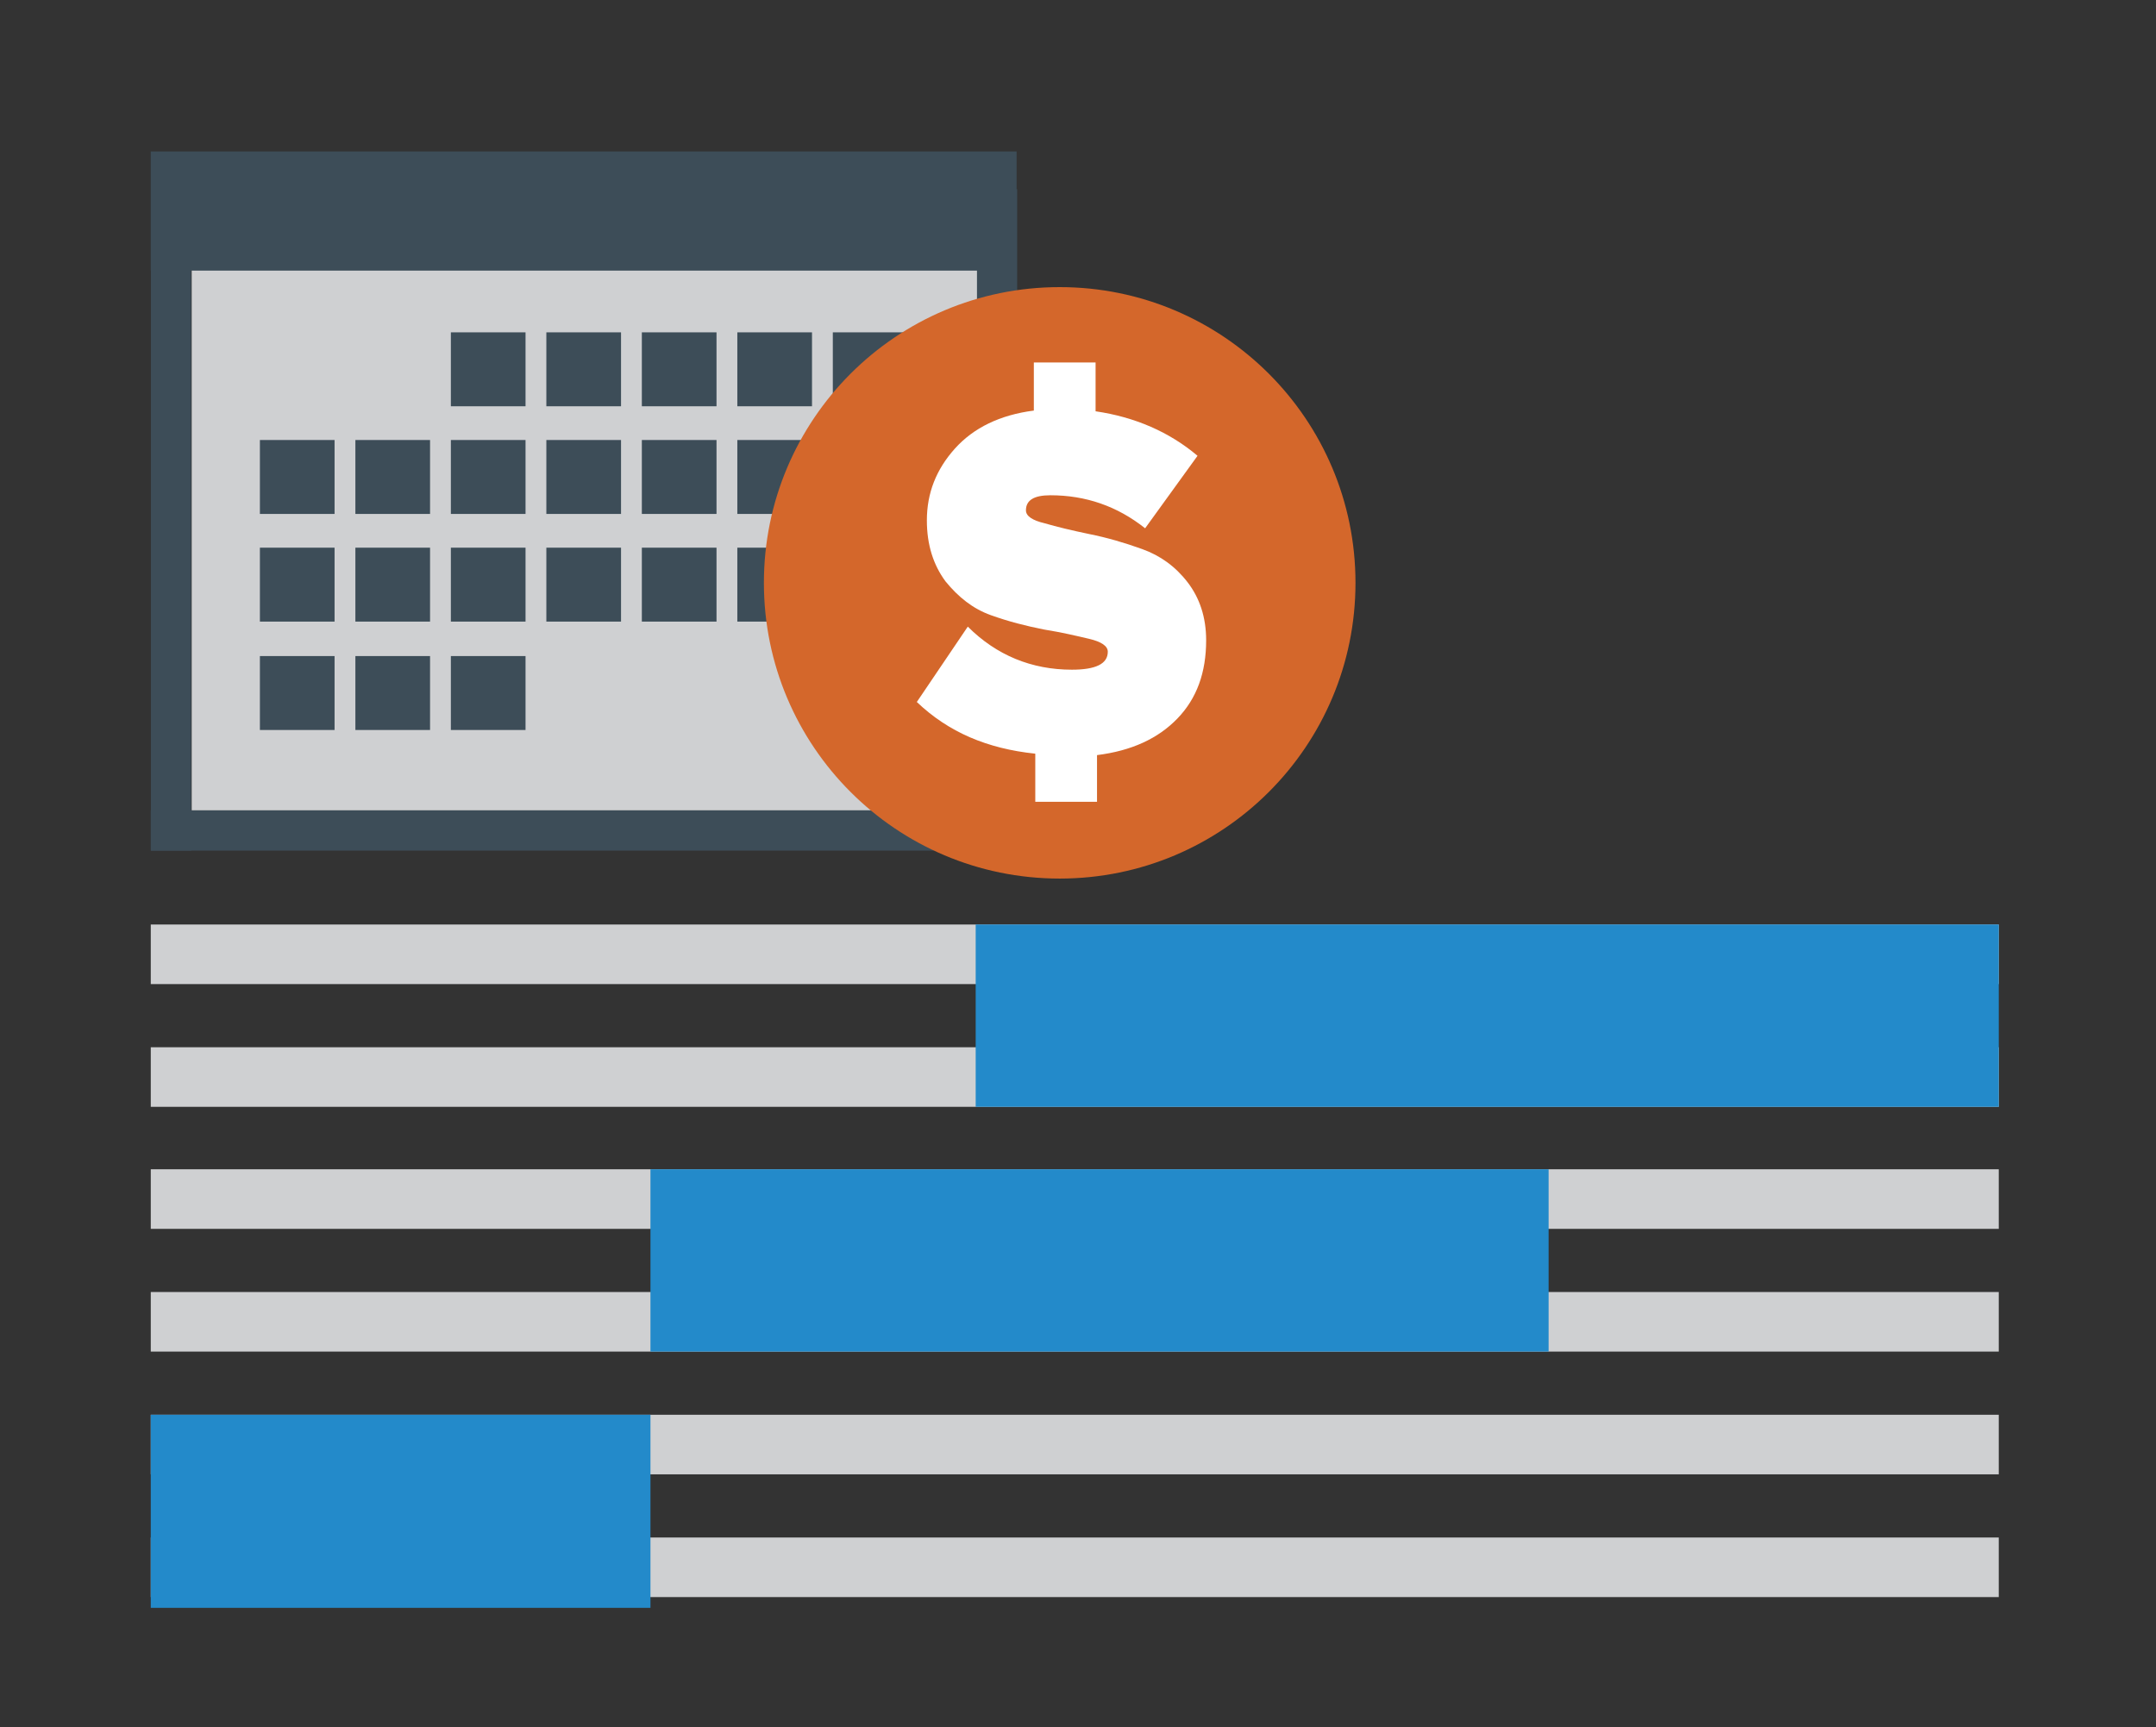 <?xml version="1.0" encoding="utf-8"?>
<!-- Generator: Adobe Illustrator 22.0.0, SVG Export Plug-In . SVG Version: 6.00 Build 0)  -->
<svg version="1.1" id="Слой_1" xmlns="http://www.w3.org/2000/svg" xmlns:xlink="http://www.w3.org/1999/xlink" x="0px" y="0px"
	 viewBox="0 0 300.3 240.6" style="enable-background:new 0 0 300.3 240.6;" xml:space="preserve">
<rect x="0" y="0" width="300.3" height="240.6" fill="#333333" stroke="none"/>
<style type="text/css">
	.st0{fill-rule:evenodd;clip-rule:evenodd;fill:#CFD0D2;}
	.st1{fill:#238ACA;}
	.st2{fill:#CFD0D2;}
	.st3{fill:#3D4D58;}
	.st4{fill:#D4672B;}
	.st5{fill:#FFFFFF;}
</style>
<g>
	<g>
		<g>
			<g>
				<rect x="21" y="128.8" class="st0" width="257.4" height="8.3"/>
			</g>
			<g>
				<rect x="21" y="145.9" class="st0" width="257.4" height="8.3"/>
			</g>
			<g>
				<rect x="21" y="162.9" class="st0" width="257.4" height="8.3"/>
			</g>
			<g>
				<rect x="21" y="180" class="st0" width="257.4" height="8.3"/>
			</g>
			<g>
				<rect x="21" y="197.1" class="st0" width="257.4" height="8.3"/>
			</g>
			<g>
				<rect x="21" y="214.2" class="st0" width="257.4" height="8.3"/>
			</g>
		</g>
		<g>
			<g>
				<polygon class="st1" points="135.9,154.2 278.4,154.2 278.4,128.8 135.9,128.8 				"/>
			</g>
			<g>
				<polygon class="st1" points="90.6,188.3 215.7,188.3 215.7,162.9 90.6,162.9 				"/>
			</g>
			<g>
				<polygon class="st1" points="21,224 90.6,224 90.6,197.1 21,197.1 				"/>
			</g>
		</g>
	</g>
	<g>
		<g>
			<g>
				<rect x="26.7" y="37.6" class="st2" width="109.4" height="75.3"/>
			</g>
			<g>
				<g>
					<rect x="21" y="112.9" class="st3" width="120.8" height="5.6"/>
				</g>
				<g>
					
						<rect x="-22.2" y="69.6" transform="matrix(6.123234e-17 -1 1 6.123234e-17 -48.575 96.301)" class="st3" width="92.2" height="5.6"/>
				</g>
				<g>
					
						<rect x="92.8" y="69.6" transform="matrix(6.123234e-17 -1 1 6.123234e-17 66.479 211.355)" class="st3" width="92.2" height="5.6"/>
				</g>
				<g>
					<rect x="21" y="21.1" class="st3" width="120.6" height="16.6"/>
				</g>
			</g>
			<g>
				<g>
					<rect x="62.8" y="46.3" class="st3" width="10.4" height="10.3"/>
				</g>
				<g>
					<rect x="76.1" y="46.3" class="st3" width="10.4" height="10.3"/>
				</g>
				<g>
					<rect x="89.4" y="46.3" class="st3" width="10.4" height="10.3"/>
				</g>
				<g>
					<rect x="102.7" y="46.3" class="st3" width="10.4" height="10.3"/>
				</g>
				<g>
					<rect x="116" y="46.3" class="st3" width="10.4" height="10.3"/>
				</g>
				<g>
					<rect x="36.2" y="61.3" class="st3" width="10.4" height="10.3"/>
				</g>
				<g>
					<rect x="49.5" y="61.3" class="st3" width="10.4" height="10.3"/>
				</g>
				<g>
					<rect x="62.8" y="61.3" class="st3" width="10.4" height="10.3"/>
				</g>
				<g>
					<rect x="76.1" y="61.3" class="st3" width="10.4" height="10.3"/>
				</g>
				<g>
					<rect x="89.4" y="61.3" class="st3" width="10.4" height="10.3"/>
				</g>
				<g>
					<rect x="102.7" y="61.3" class="st3" width="10.4" height="10.3"/>
				</g>
				<g>
					<rect x="116" y="61.3" class="st3" width="10.4" height="10.3"/>
				</g>
				<g>
					<rect x="36.2" y="76.3" class="st3" width="10.4" height="10.3"/>
				</g>
				<g>
					<rect x="49.5" y="76.3" class="st3" width="10.4" height="10.3"/>
				</g>
				<g>
					<rect x="62.8" y="76.3" class="st3" width="10.4" height="10.3"/>
				</g>
				<g>
					<rect x="76.1" y="76.3" class="st3" width="10.4" height="10.3"/>
				</g>
				<g>
					<rect x="89.4" y="76.3" class="st3" width="10.4" height="10.3"/>
				</g>
				<g>
					<rect x="102.7" y="76.3" class="st3" width="10.4" height="10.3"/>
				</g>
				<g>
					<rect x="116" y="76.3" class="st3" width="10.4" height="10.3"/>
				</g>
				<g>
					<rect x="36.2" y="91.4" class="st3" width="10.4" height="10.3"/>
				</g>
				<g>
					<rect x="49.5" y="91.4" class="st3" width="10.4" height="10.3"/>
				</g>
				<g>
					<rect x="62.8" y="91.4" class="st3" width="10.4" height="10.3"/>
				</g>
			</g>
		</g>
		<g>
			<g>
				<circle class="st4" cx="147.6" cy="81.2" r="41.2"/>
			</g>
			<g>
				<g>
					<path class="st5" d="M144.2,111.5V105c-6.7-0.7-12.1-3-16.5-7.2l7.1-10.5c4,4,8.9,6,14.5,6c3.3,0,5-0.8,5-2.5
						c0-0.8-0.9-1.4-2.6-1.8s-3.8-0.9-6.3-1.3c-2.5-0.5-4.9-1.1-7.4-2c-2.5-0.9-4.5-2.5-6.3-4.7c-1.7-2.3-2.6-5.1-2.6-8.5
						c0-3.8,1.3-7.1,3.9-10c2.6-2.9,6.3-4.7,11-5.3v-6.7h8.6v6.8c5.5,0.8,10.3,2.9,14.2,6.2l-7.3,10.1c-3.9-3.1-8.3-4.6-13.2-4.6
						c-2.3,0-3.4,0.7-3.4,2.1c0,0.8,0.9,1.4,2.6,1.8c1.7,0.5,3.8,1,6.2,1.5c2.5,0.5,4.9,1.2,7.4,2.1c2.5,0.9,4.6,2.4,6.3,4.6
						c1.7,2.2,2.6,4.9,2.6,8.1c0,4.5-1.3,8.1-4,10.9c-2.7,2.8-6.4,4.5-11.2,5.1v6.5H144.2z"/>
				</g>
			</g>
		</g>
	</g>
</g>
</svg>
